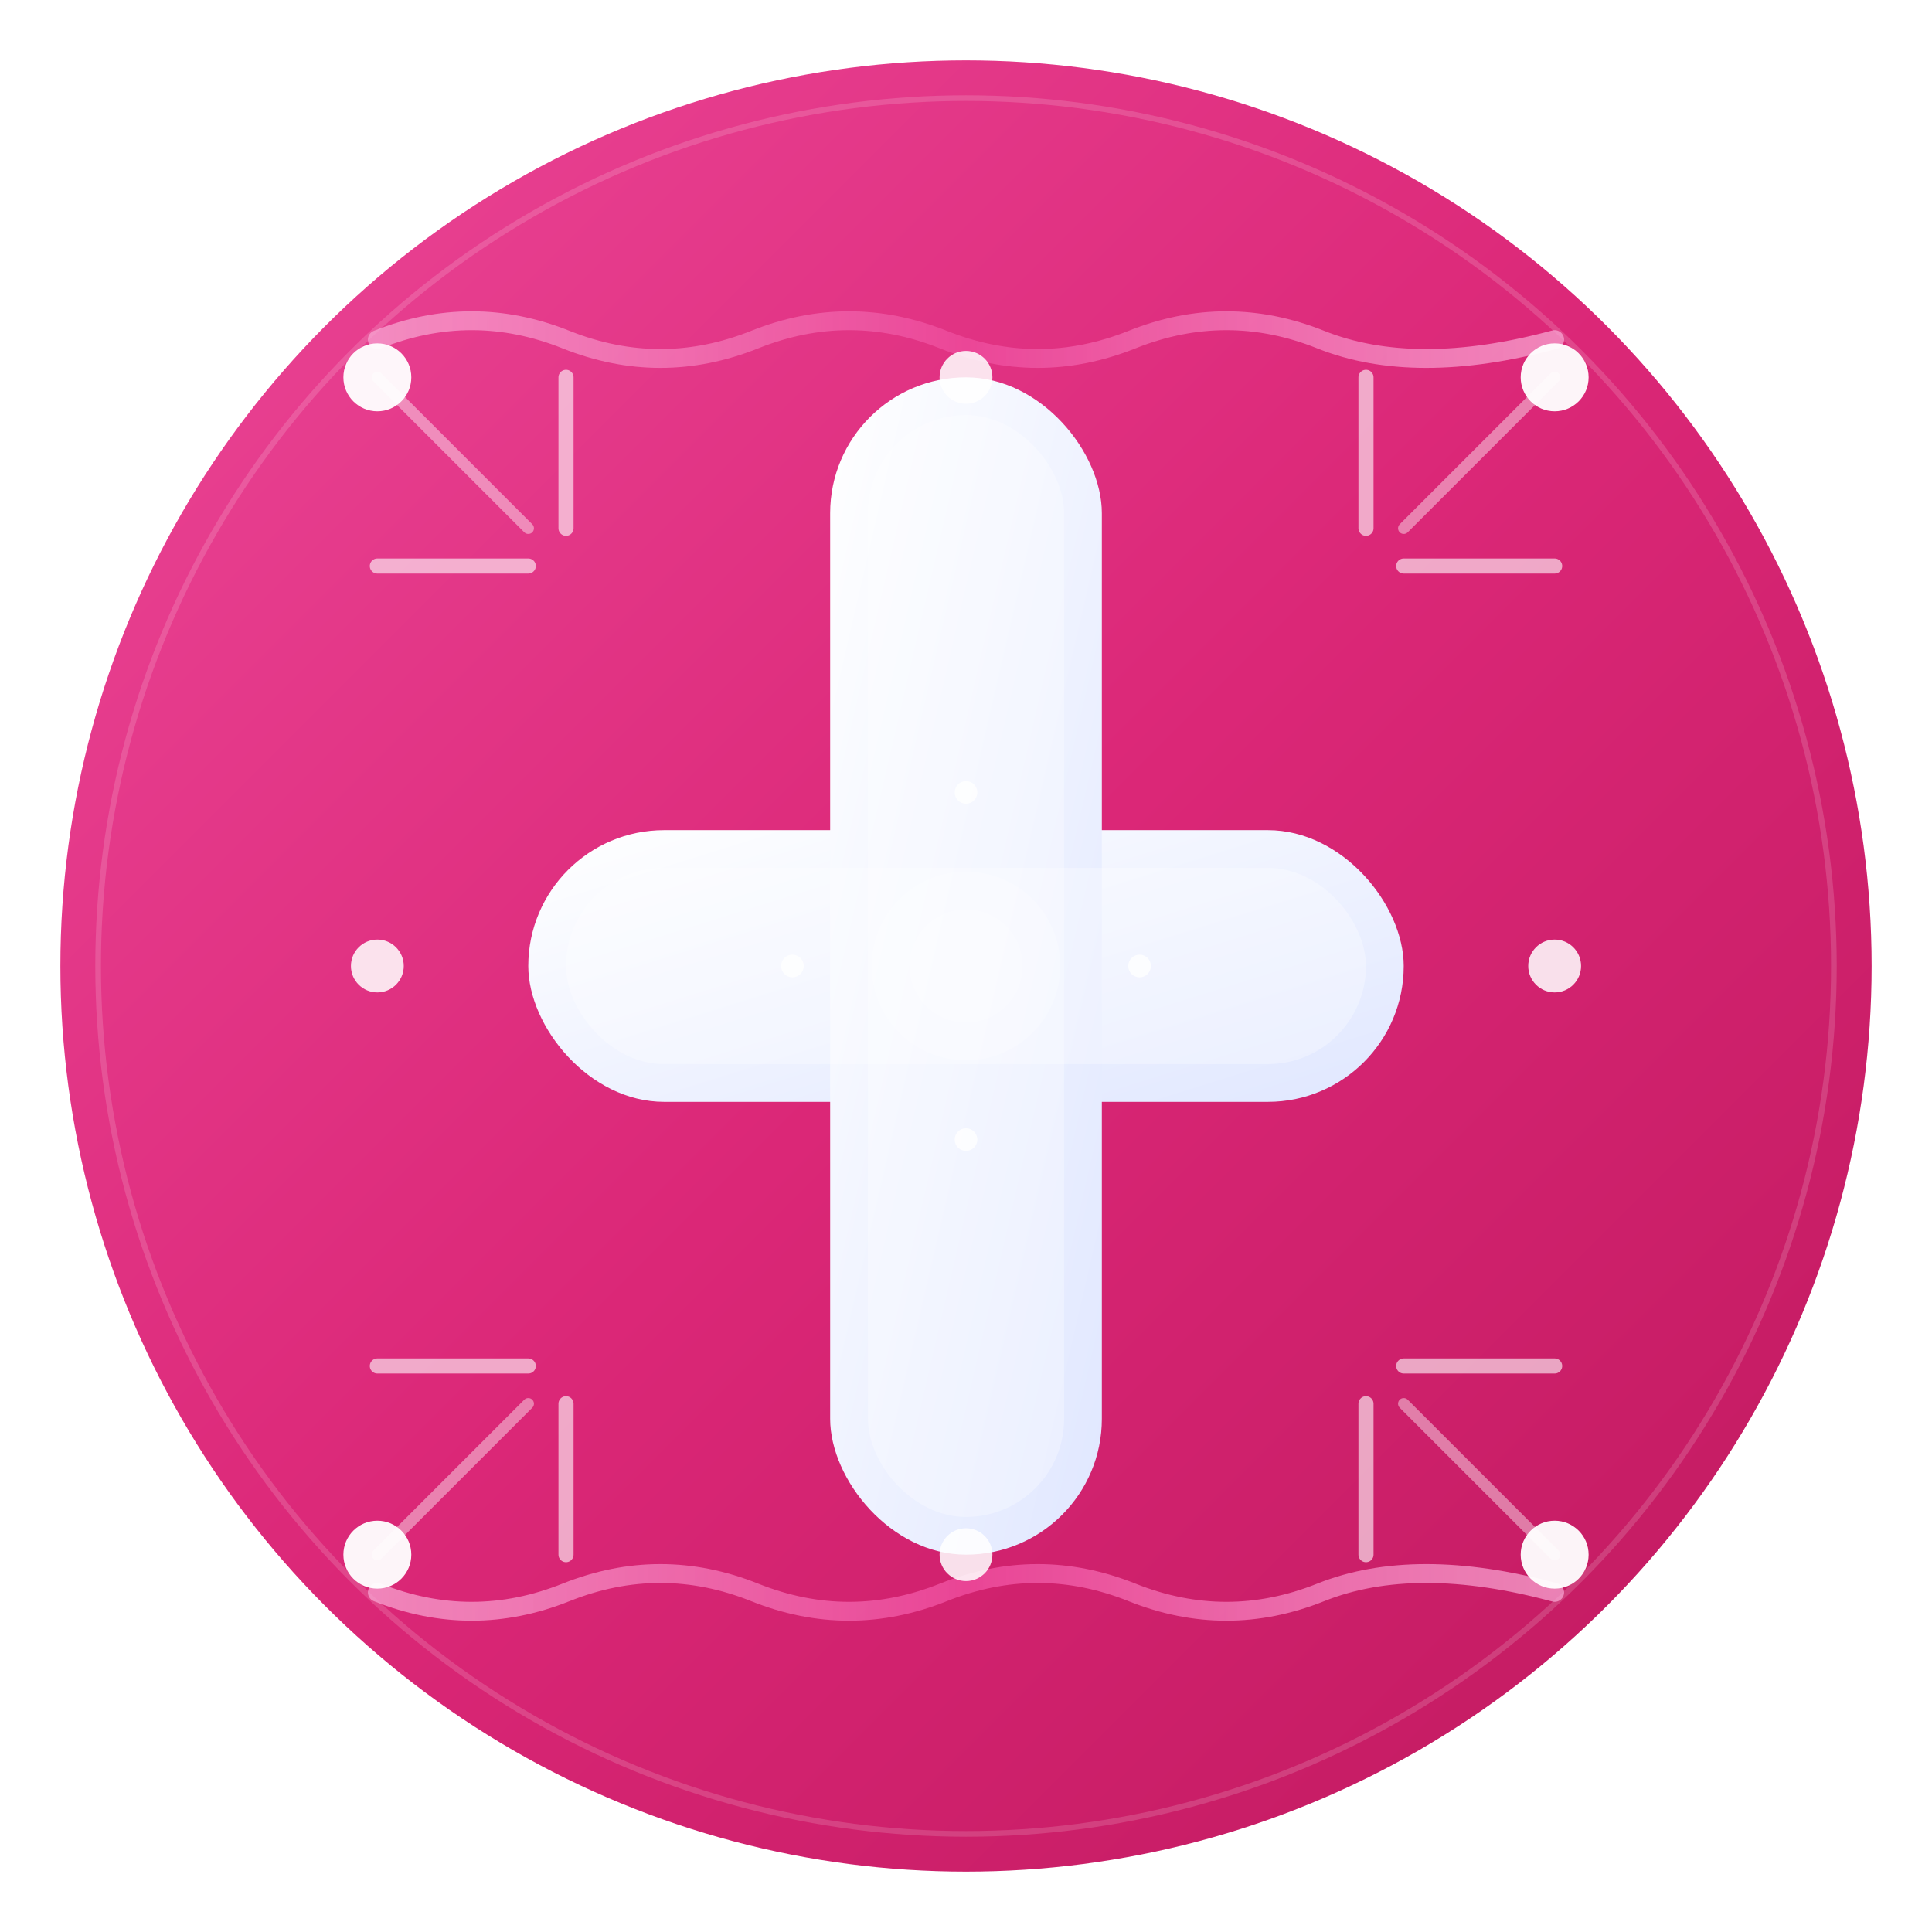 <svg width="1024" height="1024" viewBox="0 0 1024 1024" xmlns="http://www.w3.org/2000/svg">
  <defs>
    <linearGradient id="bgGradient" x1="0%" y1="0%" x2="100%" y2="100%">
      <stop offset="0%" style="stop-color:#EC4899;stop-opacity:1" />
      <stop offset="50%" style="stop-color:#DB2777;stop-opacity:1" />
      <stop offset="100%" style="stop-color:#BE185D;stop-opacity:1" />
    </linearGradient>
    <linearGradient id="crossGradient" x1="0%" y1="0%" x2="100%" y2="100%">
      <stop offset="0%" style="stop-color:#FFFFFF;stop-opacity:1" />
      <stop offset="100%" style="stop-color:#E0E7FF;stop-opacity:1" />
    </linearGradient>
    <linearGradient id="pulseGradient" x1="0%" y1="0%" x2="100%" y2="0%">
      <stop offset="0%" style="stop-color:#F9A8D4;stop-opacity:0.8" />
      <stop offset="50%" style="stop-color:#EC4899;stop-opacity:1" />
      <stop offset="100%" style="stop-color:#F9A8D4;stop-opacity:0.8" />
    </linearGradient>
    <filter id="glow">
      <feGaussianBlur stdDeviation="4" result="coloredBlur"/>
      <feMerge>
        <feMergeNode in="coloredBlur"/>
        <feMergeNode in="SourceGraphic"/>
      </feMerge>
    </filter>
    <filter id="shadow">
      <feDropShadow dx="0" dy="6" stdDeviation="12" flood-opacity="0.4"/>
    </filter>
  </defs>
  
  <!-- Background circle with gradient -->
  <circle cx="512" cy="512" r="480" fill="url(#bgGradient)"/>
  
  <!-- Outer glow ring -->
  <circle cx="512" cy="512" r="460" fill="none" stroke="rgba(255,255,255,0.15)" stroke-width="3"/>
  
  <!-- Main Medical Cross - Large and prominent -->
  <g filter="url(#shadow)">
    <!-- Horizontal bar with rounded ends -->
    <rect x="280" y="440" width="464" height="144" rx="72" fill="url(#crossGradient)"/>
    <!-- Vertical bar with rounded ends -->
    <rect x="440" y="200" width="144" height="624" rx="72" fill="url(#crossGradient)"/>
    
    <!-- Inner highlight on cross -->
    <rect x="300" y="460" width="424" height="104" rx="52" fill="rgba(255,255,255,0.3)"/>
    <rect x="460" y="220" width="104" height="584" rx="52" fill="rgba(255,255,255,0.3)"/>
  </g>
  
  <!-- AI Scan Grid Pattern -->
  <g opacity="0.6" filter="url(#glow)">
    <!-- Horizontal scan lines -->
    <line x1="200" y1="300" x2="280" y2="300" stroke="white" stroke-width="8" stroke-linecap="round"/>
    <line x1="744" y1="300" x2="824" y2="300" stroke="white" stroke-width="8" stroke-linecap="round"/>
    <line x1="200" y1="724" x2="280" y2="724" stroke="white" stroke-width="8" stroke-linecap="round"/>
    <line x1="744" y1="724" x2="824" y2="724" stroke="white" stroke-width="8" stroke-linecap="round"/>
    
    <!-- Vertical scan lines -->
    <line x1="300" y1="200" x2="300" y2="280" stroke="white" stroke-width="8" stroke-linecap="round"/>
    <line x1="300" y1="744" x2="300" y2="824" stroke="white" stroke-width="8" stroke-linecap="round"/>
    <line x1="724" y1="200" x2="724" y2="280" stroke="white" stroke-width="8" stroke-linecap="round"/>
    <line x1="724" y1="744" x2="724" y2="824" stroke="white" stroke-width="8" stroke-linecap="round"/>
    
    <!-- Diagonal scan lines -->
    <line x1="200" y1="200" x2="280" y2="280" stroke="white" stroke-width="6" stroke-linecap="round" opacity="0.7"/>
    <line x1="824" y1="200" x2="744" y2="280" stroke="white" stroke-width="6" stroke-linecap="round" opacity="0.7"/>
    <line x1="200" y1="824" x2="280" y2="744" stroke="white" stroke-width="6" stroke-linecap="round" opacity="0.7"/>
    <line x1="824" y1="824" x2="744" y2="744" stroke="white" stroke-width="6" stroke-linecap="round" opacity="0.7"/>
  </g>
  
  <!-- Pulse Wave Lines (representing vital signs) -->
  <g opacity="0.9" filter="url(#glow)">
    <!-- Top pulse wave -->
    <path d="M 200 180 Q 250 160, 300 180 T 400 180 T 500 180 T 600 180 T 700 180 T 824 180" 
          stroke="url(#pulseGradient)" 
          stroke-width="10" 
          fill="none" 
          stroke-linecap="round"/>
    
    <!-- Bottom pulse wave -->
    <path d="M 200 844 Q 250 864, 300 844 T 400 844 T 500 844 T 600 844 T 700 844 T 824 844" 
          stroke="url(#pulseGradient)" 
          stroke-width="10" 
          fill="none" 
          stroke-linecap="round"/>
  </g>
  
  <!-- AI Tech Dots -->
  <g opacity="0.95">
    <!-- Corner dots -->
    <circle cx="200" cy="200" r="18" fill="white" filter="url(#glow)"/>
    <circle cx="824" cy="200" r="18" fill="white" filter="url(#glow)"/>
    <circle cx="200" cy="824" r="18" fill="white" filter="url(#glow)"/>
    <circle cx="824" cy="824" r="18" fill="white" filter="url(#glow)"/>
    
    <!-- Side dots -->
    <circle cx="200" cy="512" r="14" fill="white" opacity="0.9"/>
    <circle cx="824" cy="512" r="14" fill="white" opacity="0.9"/>
    <circle cx="512" cy="200" r="14" fill="white" opacity="0.9"/>
    <circle cx="512" cy="824" r="14" fill="white" opacity="0.9"/>
  </g>
  
  <!-- Center AI Indicator -->
  <circle cx="512" cy="512" r="50" fill="rgba(255,255,255,0.2)"/>
  <circle cx="512" cy="512" r="30" fill="rgba(255,255,255,0.15)"/>
  
  <!-- Small accent dots around center -->
  <circle cx="512" cy="420" r="6" fill="white" opacity="0.8"/>
  <circle cx="512" cy="604" r="6" fill="white" opacity="0.8"/>
  <circle cx="420" cy="512" r="6" fill="white" opacity="0.8"/>
  <circle cx="604" cy="512" r="6" fill="white" opacity="0.8"/>
</svg>
